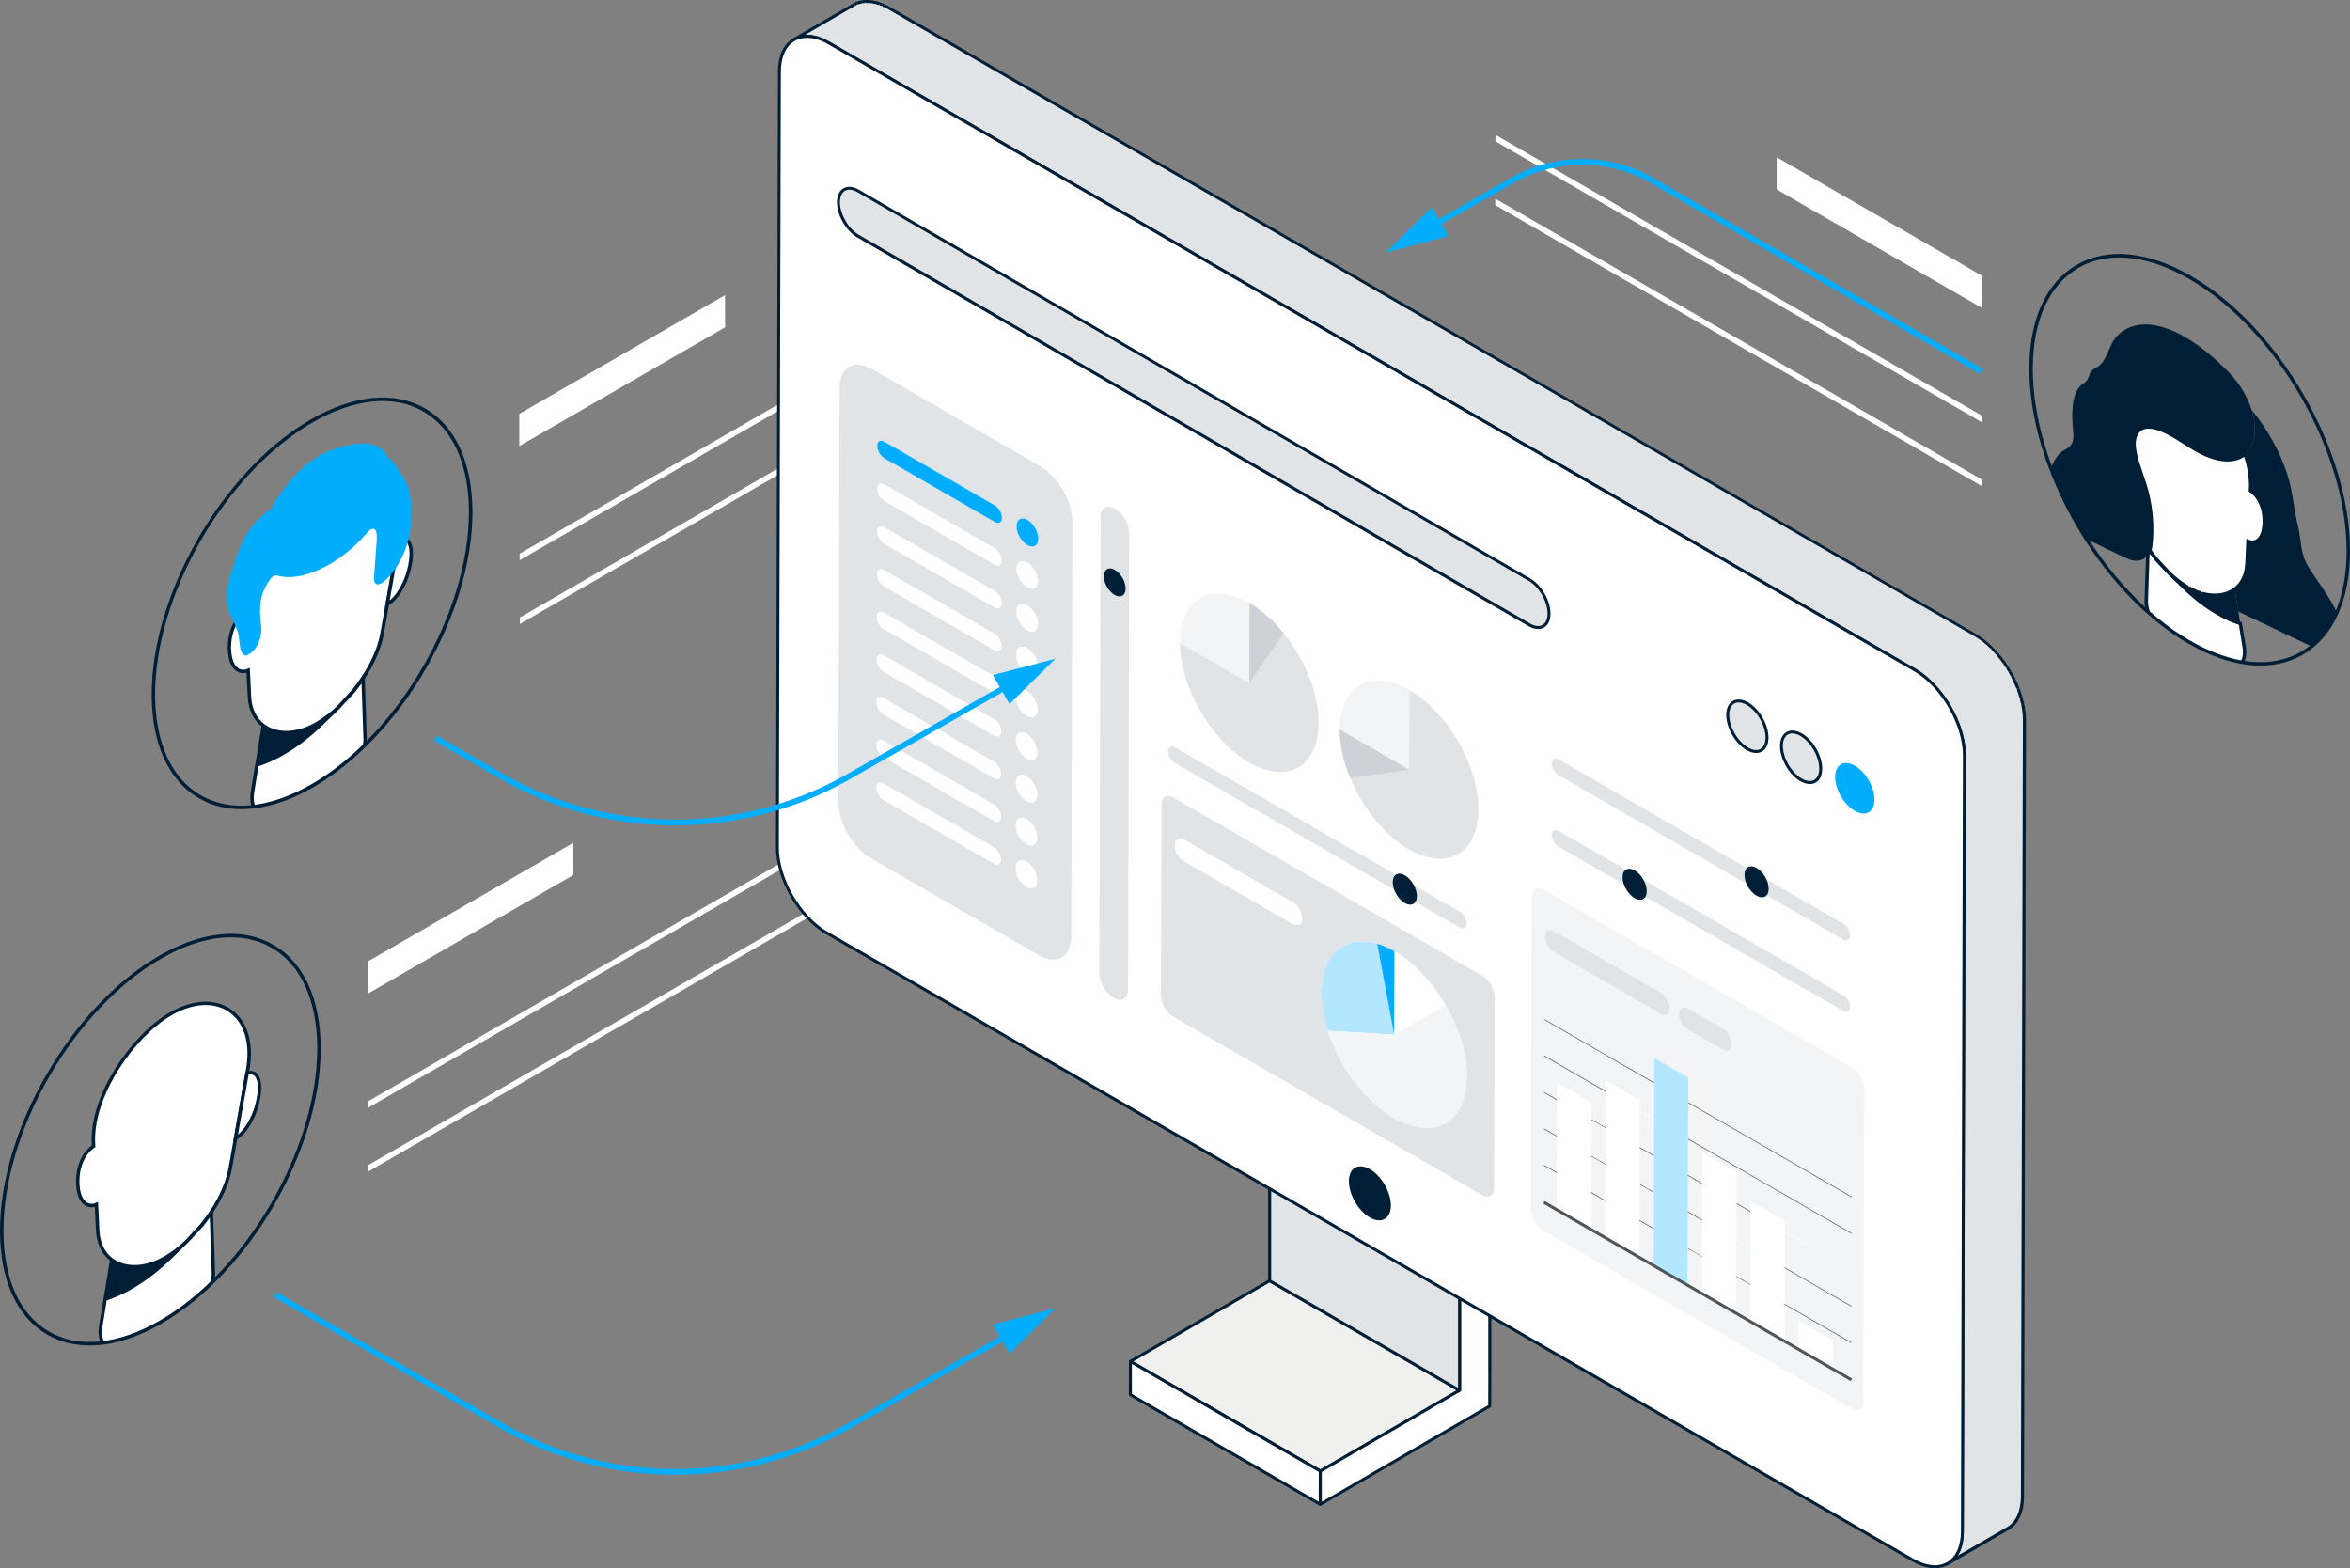 <svg xmlns="http://www.w3.org/2000/svg" xmlns:xlink="http://www.w3.org/1999/xlink" viewBox="0 0 408.57 272.64"><rect x="0" y="0" width="408.57" height="272.64" fill="#808080" stroke="none"/><clipPath id="a"><path d="m27.79 166.44c15.22-8.79 27.62-1.72 27.66 15.77.05 17.52-12.27 38.82-27.49 47.61s-27.62 1.75-27.67-15.77c-.05-17.49 12.27-38.82 27.49-47.61z"></path></clipPath><clipPath id="b"><path d="m54.16 73.2c15.22-8.79 27.62-1.72 27.66 15.77.05 17.52-12.27 38.82-27.49 47.61s-27.62 1.75-27.67-15.77c-.05-17.49 12.27-38.82 27.49-47.61z"></path></clipPath><clipPath id="c"><path d="m380.79 48.24c-15.22-8.79-27.62-1.72-27.66 15.77-.05 17.52 12.27 38.82 27.49 47.61s27.62 1.75 27.67-15.77c.05-17.49-12.27-38.82-27.49-47.61z"></path></clipPath><g clip-path="url(#a)"><path d="m19.42 219c2.02 1.51 5.05 1.63 8.06.3.05-.02.1-.04.14-.06.06-.03.11-.05.15-.07.2-.09.4-.2.6-.3.1-.05.2-.11.3-.17.02-.01.04-.02.06-.03.23-.14.47-.28.71-.43.85-.55 1.71-1.22 2.55-1.97.13-.11.25-.23.38-.34.04-.04.08-.07.11-.11l-2.92 2.83c-2.17 2.11-4.44 3.84-6.71 5.16-1.53.88-3.06 1.57-4.57 2.05l1.13-6.85z" fill="#001e36"></path><path d="m29.71 176.25c.37-.21.75-.41 1.12-.59 7.45-3.55 13.88 1 12.24 10.32l-.1.58-2 11.33-.9 5.07c-.46 2.59-1.69 5.3-3.32 7.78-.52.78-1.07 1.54-1.66 2.27l-2.59 2.8s-.08.07-.11.11c-.13.12-.25.23-.38.34-.84.75-1.7 1.41-2.55 1.97-.24.15-.47.3-.71.43-.16.09-.26.15-.36.2-.2.11-.4.21-.6.3-.05.02-.09.04-.14.07-.06.03-.1.05-.14.07-3.02 1.34-6.05 1.21-8.07-.3-1.39-1.03-2.31-2.73-2.43-5.04l-.22-4.54c-1.46.63-2.78-.34-3.14-2.57-.42-2.62.29-5.7 2.37-7.35.09-.08.19-.14.28-.2l-.02-.53c-.39-7.92 6.4-18.43 13.46-22.51z" fill="#fff"></path><path d="m23.39 220.52c-1.57 0-3-.43-4.15-1.29-1.55-1.15-2.43-2.97-2.55-5.27l-.2-4.14c-.55.15-1.09.08-1.58-.18-.8-.44-1.37-1.42-1.58-2.76-.4-2.5.21-5.83 2.48-7.63.05-.04.1-.08.16-.12l-.02-.36c-.41-8.31 6.85-18.88 13.61-22.78.38-.22.76-.42 1.14-.6 3.66-1.74 7.2-1.65 9.72.27 2.67 2.03 3.75 5.81 2.94 10.37l-3 16.98c-.44 2.5-1.61 5.23-3.37 7.89-.52.79-1.08 1.56-1.68 2.29l-2.7 2.9c-.17.16-.29.27-.42.39-.86.77-1.73 1.44-2.59 1.99-.24.16-.48.3-.72.44-.17.09-.27.15-.37.21-.2.11-.41.21-.61.31l-.29.13c-1.44.64-2.88.96-4.22.96zm-6.34-11.55.24 4.97c.1 2.11.9 3.77 2.3 4.82 1.96 1.46 4.86 1.56 7.77.26l.26-.12c.22-.1.41-.2.61-.31.1-.05.2-.11.36-.2.23-.13.46-.27.69-.42.83-.54 1.68-1.19 2.52-1.94.12-.11.25-.23.37-.34l.11-.11 2.58-2.79c.57-.71 1.12-1.46 1.63-2.23 1.72-2.6 2.85-5.25 3.28-7.67l3-16.98c.77-4.33-.22-7.9-2.71-9.79-2.33-1.78-5.65-1.85-9.1-.21-.37.17-.73.37-1.1.58-6.61 3.82-13.71 14.14-13.31 22.24l.03.7-.14.09c-.09.06-.17.12-.26.18-2.09 1.65-2.64 4.74-2.26 7.07.19 1.15.64 1.97 1.28 2.33.43.24.93.24 1.45.02l.4-.17z" fill="#001e36"></path><path d="m36.74 210.73.36 10.76c-.16 4.66-5.23 9.7-9.28 12.04-.37.22-.74.41-1.09.58-4.16 1.98-9.81 2.02-9.26-3.25l1.95-11.86-1.13 6.85c1.51-.48 3.04-1.17 4.57-2.05 2.28-1.31 4.54-3.05 6.71-5.16l2.92-2.83 2.59-2.8c.59-.73 1.14-1.48 1.66-2.27z" fill="#fff"></path><path d="m21.72 235.64c-1.17 0-2.25-.25-3.08-.83-.8-.57-1.71-1.72-1.47-3.99l.75-4.54 1.21-7.33.59.1-1.04 6.36c1.33-.46 2.69-1.09 4.04-1.87 2.27-1.31 4.51-3.03 6.65-5.11l2.92-2.83 2.58-2.79c.57-.71 1.12-1.46 1.63-2.23l.52-.79.39 11.7c-.15 4.55-4.98 9.73-9.43 12.31-.38.22-.75.42-1.11.59-1.56.74-3.44 1.26-5.14 1.26zm-3.16-9.57-.79 4.83c-.16 1.57.25 2.73 1.22 3.42 1.83 1.29 5.23.66 7.62-.48.34-.16.7-.35 1.07-.56 4.32-2.49 8.99-7.47 9.13-11.79l-.33-9.82c-.37.52-.76 1.03-1.16 1.53l-2.61 2.81-2.93 2.84c-2.18 2.12-4.46 3.87-6.77 5.2-1.49.86-2.99 1.54-4.45 2.02z" fill="#001e36"></path><path d="m42.97 186.56c.09-.02.18-.04.26-.05 1.99-.29 2.3 2.31 1.47 5.52-.69 2.67-2.18 4.96-3.62 5.79-.04.02-.07.04-.11.06l2-11.33z" fill="#fff"></path><path d="m40.56 198.43 2.14-12.12.19-.05c.1-.02.19-.04.29-.06.64-.1 1.19.08 1.58.51.8.89.88 2.85.22 5.38-.69 2.68-2.21 5.08-3.76 5.98-.04.02-.08.05-.12.07l-.54.28zm2.67-11.62-1.85 10.44c1.25-1 2.45-3.07 3.03-5.3.59-2.27.55-4.12-.08-4.83-.25-.28-.59-.39-1.05-.32-.02 0-.03 0-.05 0z" fill="#001e36"></path></g><path d="m15.59 233.91c-2.68 0-5.16-.62-7.35-1.88-5.29-3.05-8.22-9.43-8.24-17.98-.05-17.57 12.35-39.04 27.64-47.87 7.48-4.32 14.54-5.01 19.87-1.94 5.29 3.05 8.22 9.43 8.25 17.97.05 17.57-12.35 39.04-27.64 47.87-4.41 2.55-8.68 3.83-12.52 3.83zm12.2-67.47.15.26c-15.13 8.73-27.39 29.97-27.34 47.35.02 8.32 2.84 14.52 7.94 17.46 5.13 2.95 11.98 2.26 19.28-1.95 15.12-8.73 27.38-29.97 27.34-47.35-.02-8.32-2.85-14.51-7.95-17.45-5.14-2.96-11.98-2.27-19.27 1.94z" fill="#001e36"></path><g clip-path="url(#b)"><path d="m45.8 126.14c2.02 1.51 5.05 1.63 8.06.3.05-.02.1-.04.14-.06.06-.03.11-.05.15-.07.2-.09.4-.2.6-.3.1-.05.2-.11.3-.17.02-.01.04-.02.06-.03.23-.14.47-.28.71-.43.85-.55 1.71-1.22 2.55-1.97.13-.11.25-.23.38-.34.04-.04.08-.07.11-.11l-2.92 2.83c-2.17 2.11-4.44 3.84-6.71 5.16-1.53.88-3.06 1.57-4.57 2.05l1.13-6.85z" fill="#001e36"></path><path d="m56.09 83.39c.37-.21.75-.41 1.12-.59 7.45-3.55 13.88 1 12.24 10.32l-.1.58-2 11.33-.9 5.07c-.46 2.59-1.69 5.3-3.32 7.78-.52.78-1.07 1.54-1.66 2.27l-2.59 2.8s-.08.07-.11.11c-.13.12-.25.23-.38.34-.84.75-1.7 1.41-2.55 1.97-.24.15-.47.3-.71.43-.16.09-.26.15-.36.2-.2.11-.4.21-.6.3-.05.02-.09.04-.14.07-.06.03-.1.05-.14.07-3.02 1.34-6.05 1.21-8.07-.3-1.39-1.03-2.31-2.73-2.43-5.04l-.22-4.54c-1.46.63-2.78-.34-3.14-2.57-.42-2.62.29-5.7 2.37-7.35.09-.08.19-.14.28-.2l-.02-.53c-.39-7.92 6.4-18.43 13.46-22.51z" fill="#fff"></path><path d="m49.77 127.66c-1.57 0-3-.43-4.15-1.29-1.55-1.15-2.43-2.97-2.55-5.27l-.2-4.14c-.56.14-1.09.08-1.58-.18-.81-.44-1.37-1.42-1.58-2.76-.4-2.5.21-5.83 2.48-7.63.05-.04.1-.08.16-.12l-.02-.36c-.41-8.31 6.85-18.88 13.61-22.78.38-.22.76-.42 1.14-.6 3.66-1.74 7.2-1.64 9.72.27 2.67 2.03 3.75 5.81 2.94 10.37l-3 16.98c-.44 2.5-1.61 5.23-3.37 7.9-.52.78-1.08 1.55-1.68 2.29l-2.74 2.94c-.12.12-.25.23-.38.35-.86.77-1.73 1.44-2.59 1.99-.24.16-.48.3-.72.44-.16.09-.27.15-.37.21-.2.11-.41.21-.61.31l-.29.14c-1.44.64-2.88.95-4.22.95zm-6.34-11.55.24 4.97c.1 2.11.9 3.77 2.3 4.82 1.95 1.46 4.86 1.56 7.77.26l.28-.13c.19-.09.39-.19.58-.3.1-.05.2-.11.35-.2.23-.13.46-.27.69-.42.83-.54 1.68-1.19 2.52-1.94.12-.11.25-.22.37-.34l.07-.06 2.62-2.83c.57-.71 1.12-1.46 1.63-2.23 1.72-2.6 2.85-5.25 3.28-7.67l3-16.97c.77-4.33-.22-7.9-2.71-9.79-2.33-1.78-5.65-1.85-9.1-.21-.37.17-.73.37-1.1.58-6.61 3.82-13.71 14.14-13.31 22.24l.03.7-.14.09c-.08.05-.17.11-.25.18-2.09 1.65-2.64 4.74-2.26 7.07.19 1.15.64 1.97 1.28 2.33.43.24.93.24 1.45.02l.4-.17z" fill="#001e36"></path><path d="m63.12 117.88.36 10.76c-.16 4.66-5.23 9.7-9.28 12.04-.37.22-.74.41-1.09.58-4.16 1.98-9.81 2.02-9.26-3.25l1.95-11.86-1.13 6.85c1.51-.48 3.04-1.17 4.57-2.05 2.28-1.31 4.54-3.05 6.71-5.16l2.92-2.83 2.59-2.8c.59-.73 1.14-1.48 1.66-2.27z" fill="#fff"></path><path d="m48.1 142.78c-1.17 0-2.25-.25-3.08-.83-.8-.57-1.71-1.72-1.47-3.99l1.95-11.87.59.1-1.04 6.36c1.33-.46 2.68-1.09 4.04-1.87 2.27-1.31 4.51-3.03 6.65-5.11l2.92-2.83 2.58-2.79c.57-.71 1.12-1.46 1.63-2.23l.52-.79.39 11.7c-.15 4.55-4.98 9.73-9.43 12.31-.38.22-.75.42-1.11.59-1.56.74-3.44 1.26-5.14 1.26zm-3.16-9.56-.79 4.83c-.16 1.57.25 2.73 1.22 3.42 1.83 1.29 5.23.66 7.62-.48.34-.16.7-.35 1.07-.56 4.32-2.49 8.99-7.47 9.13-11.79l-.33-9.82c-.37.52-.76 1.03-1.16 1.53l-2.61 2.81-2.93 2.84c-2.18 2.12-4.46 3.87-6.77 5.2-1.49.86-2.99 1.54-4.45 2.02z" fill="#001e36"></path><path d="m69.34 93.7c.09-.02.18-.04.26-.05 1.99-.29 2.3 2.31 1.47 5.52-.69 2.67-2.18 4.96-3.62 5.79-.04.02-.07.04-.11.06l2-11.33z" fill="#fff"></path><path d="m66.94 105.58 2.14-12.12.19-.05c.1-.02.19-.04.29-.06.65-.1 1.2.08 1.58.51.79.89.88 2.85.22 5.38-.69 2.68-2.21 5.08-3.76 5.98l-.66.35zm2.66-11.63-1.85 10.44c1.25-1 2.45-3.07 3.03-5.3.59-2.27.55-4.12-.08-4.83-.25-.28-.59-.39-1.05-.32-.02 0-.03 0-.05 0z" fill="#001e36"></path><path d="m56.52 78.7c.3-.14.6-.27.91-.38 5.98-2.18 8.9-1.22 10.03 1.25.68.49 1.24 1.11 1.66 1.88.58 1.07 1.51 2.07 1.85 3.35.56 2.11.7 4.81.33 7.48-.07.5-.17 1.01-.3 1.54-.07.26-.14.52-.22.78-.5 1.62-1.3 3.27-2.37 4.71-.2.27-.42.54-.64.79-.1.11-.2.22-.3.33-.4.43-.88.84-1.31 1.04-.46.21-.86.19-1.05-.3-.08-.2-.1-.45-.08-.72.14-2.06.29-4.12.44-6.17.06-.81.11-1.65-.22-2.16-.15-.22-.43-.24-.73-.1-.2.09-.4.25-.58.47-2.21 2.64-5.12 5-8.24 6.45-2.98 1.39-5.62 1.71-7.53 1.1-.15-.05-.33-.02-.52.07-.23.11-.47.31-.66.58-.8 1.13-1.41 2.35-1.59 3.51-.27 1.65-.2 3.07 0 4.46.21 1.4-.23 3.53-1.63 4.75-.19.17-.4.31-.61.41s-.4.14-.57.11c-.29-.08-.44-.28-.55-.5-.03-.06-.05-.11-.08-.17-.41-1.02-.28-2.51-.67-3.56-.21-.59-.43-1.09-.65-1.59-.06-.14-.13-.28-.19-.42-.14-.3-.29-.61-.45-.94-.61-1.26-.66-4.33-.08-6.27.57-1.93 1.72-5.59 2.87-7.47 1.3-2.11 2.78-3.42 4.38-4.6 2.13-3.97 5.61-7.97 9.37-9.72z" fill="#03adfe"></path></g><path d="m41.97 140.67c-2.68 0-5.16-.62-7.35-1.88-5.29-3.04-8.22-9.43-8.24-17.98-.05-17.57 12.35-39.04 27.64-47.87 7.48-4.32 14.54-5.01 19.87-1.94 5.29 3.05 8.22 9.43 8.25 17.97.05 17.57-12.35 39.04-27.64 47.87-4.41 2.55-8.68 3.83-12.52 3.83zm12.19-67.47.15.26c-15.12 8.73-27.39 29.97-27.34 47.35.02 8.33 2.84 14.52 7.94 17.46 5.14 2.95 11.98 2.26 19.28-1.95 15.12-8.73 27.38-29.97 27.34-47.35-.02-8.32-2.85-14.51-7.95-17.45-5.14-2.95-11.98-2.27-19.27 1.94z" fill="#001e36"></path><path d="m126.05 51.31.02 5.59-35.78 20.65-.01-5.59z" fill="#fff"></path><path d="m174.98 58.51v1.13l-84.6 48.84v-1.13z" fill="#fff"></path><path d="m174.95 47.42v1.13l-84.6 48.84-.01-1.13z" fill="#fff"></path><g clip-path="url(#c)"><path d="m388.53 102.44c-1.42 1.06-3.41 1.34-5.5.79-.04-.01-.08-.02-.12-.03-.05-.01-.08-.02-.12-.03-.06-.02-.09-.03-.12-.04-.11-.03-.18-.06-.26-.08-.01 0-.03 0-.04-.01-.03 0-.05-.02-.08-.03l-.05-.02s-.05-.02-.07-.03c-.01 0-.03-.01-.04-.02-.03-.01-.06-.02-.08-.03-.01 0-.02 0-.03-.01-.04-.01-.07-.03-.11-.04-.06-.02-.09-.04-.13-.05-.02 0-.03-.01-.05-.02s-.05-.02-.07-.03c-.02 0-.03-.01-.05-.02s-.05-.02-.07-.03c-.02 0-.03-.01-.05-.02-.03-.01-.05-.02-.08-.03-.01 0-.03-.01-.04-.02-.04-.02-.08-.04-.12-.05-.26-.12-.52-.26-.79-.41-.02 0-.04-.02-.05-.03-.03-.02-.07-.04-.1-.06-1.05-.62-2.13-1.45-3.16-2.41l2.54 2.46c1.89 1.83 3.86 3.34 5.84 4.48 1.33.77 2.66 1.37 3.97 1.79l-.34-2.07-.6-3.67-.04-.22z" fill="#001e36"></path><path d="m379.89 58.59c-4.79-2.76-9.03-2.99-11.81-.19-1.48 1.49-1.75 4.6-3.61 5.5-1.78.87-.7 1.76-2.35 2.85-1.79 1.19-2.01 4.41-1.74 7.58.08.88.18 1.8-.04 2.48-.28.87-1.03 1.19-1.68 1.59-1.43.9-2.41 3.26-2.93 6.12-.47 2.59 1.45 6.29 3.93 7.72.12.07.24.13.36.19l9.75 4.65c1.58.75 2.94.46 3.65-.67.13-.21.24-.46.33-.73.07-.22.12-.46.15-.72.42-3.33.1-7.23-1.01-10.72-1.04-3.28-2.78-7.03-1.32-9.09.54-.76 1.41-1.02 2.4-.91 1.25.14 2.52.73 3.8 1.47.65.38 1.31.79 1.96 1.21.66.42 1.31.84 1.97 1.22.21.12.42.24.63.35 3.01 1.6 6.08 2.06 7.98.43.38-.32.71-.73.98-1.22.2-.4.23-.45.25-.51.06-.13.07-.17.09-.21.47-1.34.52-2.9.13-4.63-.12-.49-.2-.78-.29-1.07-.77-2.49-2.2-4.73-3.97-6.55-2.59-2.66-5.17-4.72-7.61-6.13z" fill="#001e36"></path><path d="m373.42 96.41-.28 8.21c.14 4.05 4.56 8.44 8.08 10.47.32.19.64.35.94.5 3.62 1.73 8.54 1.76 8.06-2.83l-.72-4.35c-1.31-.42-2.64-1.02-3.97-1.79-1.98-1.14-3.95-2.65-5.84-4.48l-2.54-2.46-2.25-2.44c-.4-.5-.79-1.02-1.16-1.55-.08.27-.19.51-.33.73z" fill="#fff"></path><g fill="#001e36"><path d="m386.53 116.96c-1.49 0-3.13-.45-4.49-1.1-.31-.15-.63-.32-.97-.51-3.89-2.25-8.09-6.77-8.23-10.72l.28-8.31.04-.07c.12-.19.22-.41.29-.66l.18-.59.35.51c.36.52.74 1.04 1.14 1.53l2.24 2.42 2.53 2.45c1.86 1.81 3.81 3.3 5.78 4.44 1.31.76 2.63 1.35 3.91 1.76l.17.06.75 4.54c.21 2.01-.58 3.02-1.29 3.52-.73.52-1.68.73-2.7.73zm-12.81-20.46-.27 8.13c.13 3.72 4.18 8.04 7.93 10.2.32.18.63.35.92.49 2.53 1.2 5.24 1.38 6.59.42.83-.59 1.18-1.58 1.04-2.95l-.68-4.16c-1.27-.42-2.56-1.01-3.85-1.76-2.02-1.16-4-2.69-5.9-4.53l-2.54-2.46-2.27-2.45c-.3-.37-.59-.75-.86-1.13-.03.06-.07.13-.1.19z"></path><path d="m391.47 71.27c.09.29.17.59.24.88.17.72.28 1.4.31 2.11.04.97-.09 1.85-.36 2.6-.02.05-.03.08-.04.1-.02.04-.03.08-.05.12-.01.04-.03.06-.04.09-.02.06-.05.11-.07.16-.09.18-.1.2-.11.22-.02.03-.03.06-.05.09-.3.53-.63.94-1.01 1.26.7 2.04 1.07 4.06.97 5.92l-.02.46c.08.05.16.11.24.17 1.81 1.44 2.43 4.12 2.06 6.39-.31 1.95-1.46 2.79-2.73 2.24l-.19 3.95c-.1 2.02-.9 3.49-2.11 4.39l.04.22.6 3.67 14.07 6.71c2.65 1.26 4.46-.65 3.78-3.99-.22-1.06-.45-1.95-.71-2.53-1.26-2.84-3.32-5.28-4.95-7.96-1.5-2.46-1.16-4.45-1.81-7.04-.59-2.37-.77-4.64-1.31-7.01-1.06-4.6-3.6-9.41-6.77-13.23z"></path></g></g><path d="m392.98 115.71c-3.85 0-8.11-1.29-12.52-3.83-15.29-8.83-27.69-30.3-27.64-47.87.02-8.54 2.95-14.92 8.25-17.97 5.33-3.07 12.39-2.38 19.87 1.94 15.29 8.83 27.69 30.3 27.64 47.87-.02 8.55-2.95 14.93-8.24 17.98-2.19 1.26-4.67 1.88-7.35 1.88zm-24.55-70.95c-2.58 0-4.96.6-7.06 1.81-5.1 2.94-7.92 9.13-7.95 17.45-.05 17.38 12.21 38.62 27.34 47.35 7.3 4.21 14.14 4.91 19.28 1.95 5.1-2.93 7.92-9.13 7.94-17.46.05-17.38-12.21-38.62-27.34-47.35-4.31-2.49-8.47-3.75-12.21-3.75z" fill="#001e36"></path><path d="m390.31 78.92c-1.9 1.62-4.97 1.17-7.98-.43-.21-.11-.42-.23-.63-.35-.66-.38-1.31-.8-1.97-1.22s-1.31-.83-1.96-1.21c-1.28-.74-2.55-1.32-3.8-1.47-.99-.11-1.86.16-2.4.91-1.46 2.06.28 5.81 1.32 9.09 1.11 3.49 1.43 7.39 1.01 10.72-.03.26-.08.5-.15.72.37.53.75 1.05 1.16 1.55l2.25 2.44c1.03.97 2.1 1.79 3.16 2.41.03.02.07.04.1.06.32.18.58.32.84.44.04.02.08.04.12.05.06.03.09.04.12.05.32.14.36.15.39.17.06.02.09.04.13.05.06.02.09.03.12.04.07.02.09.03.12.04.07.03.1.03.12.04.12.04.2.07.27.09.06.02.09.03.12.04.06.02.09.03.13.04.06.02.09.03.13.04 2.09.54 4.08.27 5.5-.79 1.21-.9 2.01-2.37 2.11-4.39l.19-3.95c1.27.55 2.42-.29 2.73-2.24.37-2.27-.25-4.96-2.06-6.39-.09-.07-.16-.12-.24-.17l.02-.46c.09-1.86-.27-3.89-.97-5.92z" fill="#fff"></path><path d="m385.06 103.8c-.68 0-1.39-.09-2.11-.28l-1.18-.39s-.07-.03-.4-.17l-.24-.11c-.27-.13-.54-.27-.86-.45l-.11-.06c-1.07-.63-2.15-1.45-3.21-2.46l-2.27-2.45c-.42-.52-.82-1.05-1.19-1.58l-.08-.12.04-.14c.06-.21.11-.43.14-.66.42-3.39.06-7.26-1-10.6-.18-.55-.37-1.12-.57-1.69-.99-2.87-2.01-5.83-.71-7.67.56-.79 1.51-1.17 2.68-1.04 1.13.13 2.34.59 3.92 1.5.66.38 1.32.8 1.97 1.22.69.44 1.32.84 1.96 1.21.21.12.42.24.63.35 3.2 1.71 5.99 1.88 7.64.47l.33-.29.14.42c.75 2.17 1.08 4.2.99 6.03v.29s.06.06.11.09c1.99 1.58 2.53 4.5 2.17 6.68-.19 1.17-.68 2.04-1.39 2.43-.42.23-.88.29-1.36.17l-.17 3.55c-.1 2.01-.87 3.6-2.23 4.61-.99.74-2.26 1.12-3.65 1.12zm-2.21-.93.26.07c2 .52 3.91.25 5.25-.75 1.21-.9 1.9-2.34 1.99-4.16l.21-4.38.4.17c.44.19.87.19 1.23-.01.55-.3.93-1.01 1.09-2 .33-2.01-.15-4.68-1.95-6.11-.08-.06-.15-.11-.23-.16l-.14-.09.03-.63c.08-1.65-.2-3.47-.82-5.41-1.87 1.29-4.74 1.06-7.97-.66-.21-.12-.43-.23-.64-.36-.64-.37-1.29-.78-1.93-1.19-.7-.44-1.35-.86-2-1.23-1.51-.87-2.64-1.31-3.68-1.43-.66-.07-1.56 0-2.12.79-1.12 1.59-.15 4.4.79 7.13.2.57.39 1.14.57 1.7 1.09 3.42 1.46 7.38 1.02 10.85-.03.22-.07.43-.12.62.34.48.69.96 1.06 1.41l2.24 2.42c1.02.96 2.06 1.75 3.09 2.36l-.05.32.15-.26c.31.18.57.31.82.43l.23.11c.31.13.34.15.38.16l.74.26.03.32.08-.29z" fill="#001e36"></path><path d="m308.9 27.34-.02 5.59 35.78 20.65.01-5.59z" fill="#fff"></path><path d="m259.97 34.54v1.12l84.6 48.85v-1.13z" fill="#fff"></path><path d="m260.01 23.45-.01 1.12 84.6 48.85.01-1.13z" fill="#fff"></path><path d="m99.68 146.52.01 5.59-35.78 20.66-.01-5.59z" fill="#fff"></path><path d="m148.6 153.72v1.13l-84.6 48.84v-1.12z" fill="#fff"></path><path d="m148.57 142.63v1.13l-84.6 48.84v-1.12z" fill="#fff"></path><path d="m259.01 214.09-5.24 2.99-33.02-19.06 5.24-2.99z" fill="#fff"></path><path d="m253.77 217.34s-.09-.01-.13-.04l-33.02-19.06c-.08-.05-.13-.13-.13-.22s.05-.18.13-.22l5.25-2.99c.08-.04.18-.05.26 0l33.02 19.06c.08.05.13.13.13.22s-.05.18-.13.22l-5.25 2.99s-.08.03-.13.03zm-32.51-19.32 32.5 18.77 4.73-2.69-32.5-18.77z" fill="#001e36"></path><path d="m253.75 241.72-24.2 14.03-33.02-19.06 24.2-14.04z" fill="#f0f0ee"></path><path d="m229.55 256.01s-.09-.01-.13-.04l-33.02-19.06c-.08-.04-.13-.13-.13-.22s.05-.18.13-.22l24.2-14.03c.08-.05.18-.05.26 0l33.02 19.06c.08.04.13.13.13.22s-.05.18-.13.22l-24.2 14.03s-.08.04-.13.04zm-32.5-19.32 32.51 18.77 23.69-13.74-32.51-18.77z" fill="#001e36"></path><path d="m229.55 255.75-.01 5.78-33.02-19.06.01-5.78z" fill="#fff"></path><path d="m229.54 261.79s-.09-.01-.13-.04l-33.02-19.06c-.08-.05-.13-.13-.13-.22l.02-5.78c0-.09.05-.18.13-.22s.18-.05.26 0l33.02 19.06c.08.05.13.13.13.22l-.02 5.78c0 .09-.05.18-.13.22-.04.02-.08.03-.13.03zm-32.77-19.47 32.51 18.77v-5.19s-32.49-18.77-32.49-18.77v5.19z" fill="#001e36"></path><path d="m229.55 255.75 24.2-14.03.02-24.64 5.24-2.99-.01 24.58h.01l-.01 5.78-29.46 17.08z" fill="#fff"></path><path d="m229.54 261.79s-.09-.01-.13-.04c-.08-.05-.13-.13-.13-.22l.02-5.78c0-.09.05-.17.13-.22l24.07-13.96v-24.49c.01-.09.06-.18.14-.22l5.25-2.99c.08-.04.18-.05.26 0s.13.13.13.22v24.5s0 .05 0 .08l-.02 5.78c0 .09-.05.17-.13.22l-29.46 17.08s-.08.04-.13.04zm.27-5.89v5.19s28.93-16.79 28.93-16.79l.02-5.55s-.01-.05-.01-.08v-24.14s-4.72 2.7-4.72 2.7v24.49c-.01.09-.06.18-.14.22l-24.07 13.96z" fill="#001e36"></path><path d="m253.77 217.08-.02 24.64-33.02-19.07.02-24.63z" fill="#e0e4e7"></path><path d="m253.75 241.97s-.09-.01-.13-.04l-33.02-19.06c-.08-.05-.13-.13-.13-.22v-24.64c.01-.09.06-.18.14-.22.08-.05.18-.05.26 0l33.02 19.06c.08.05.13.13.13.22v24.64c-.01.09-.06.18-.14.22-.04.02-.08.04-.13.04zm-32.76-19.46 32.51 18.77v-24.05s-32.49-18.77-32.49-18.77v24.04z" fill="#001e36"></path><path d="m143.47 7.14c-.14-.07-.28-.13-.41-.19-.05-.02-.1-.04-.14-.06-.13-.05-.26-.1-.38-.15-.03-.01-.06-.02-.09-.03-.16-.05-.31-.1-.47-.14-.09-.02-.18-.05-.27-.07-.04 0-.08-.02-.13-.03-.13-.03-.26-.05-.39-.07-.2-.03-.39-.05-.58-.06-.04 0-.08 0-.11 0-.17 0-.34 0-.5 0-.03 0-.06 0-.09 0-.13 0-.26.03-.39.05-.04 0-.08.01-.12.02-.15.03-.29.06-.43.1 0 0-.01 0-.02 0-.13.04-.26.09-.39.14-.04.02-.07.03-.11.05-.11.05-.21.1-.32.16-.03.02-.07.03-.1.05l10.45-6.07s.03-.02.05-.03.04-.02.06-.03c.1-.06.21-.11.32-.16.02 0 .04-.02.06-.03.02 0 .03-.01.05-.02.13-.05.26-.1.39-.14h.02c.14-.04.28-.07.43-.1.02 0 .03 0 .05-.01h.07c.13-.02.26-.04.39-.05h.06.02c.16 0 .33-.01.5 0h.05.07c.19.01.38.03.58.06.13.02.26.04.39.07.04 0 .08.02.13.03.08.02.16.04.24.06h.02c.15.04.31.09.47.14.03.01.06.02.09.03.13.05.25.09.38.15.02 0 .03.01.05.02.03.01.06.03.09.04.14.06.27.12.41.19.05.03.1.05.16.08.18.09.36.19.55.29l188.76 108.98c.23.13.46.28.68.43.04.03.08.05.11.08.21.15.43.3.64.46.04.03.08.06.12.1.21.17.42.34.63.52.02.02.04.03.05.05.2.18.4.36.59.55.02.02.04.04.06.06.01.01.02.02.04.04.15.15.3.3.44.45 0 0 .02.02.03.03.14.15.27.29.4.44.01.01.03.03.04.04.02.02.03.04.05.06.22.25.43.51.63.77 0 0 .01.01.02.02.02.02.03.04.05.06.16.21.32.43.48.65.02.02.03.04.05.07 0 .01.01.02.02.03.15.21.29.43.44.65.01.02.03.04.04.06.02.03.04.06.06.1.11.18.23.36.33.55.02.03.04.06.05.09 0 .01.01.02.02.03.12.21.24.43.36.64 0 .02.02.03.03.05.02.04.04.07.05.11.09.17.18.34.26.52.02.04.04.07.05.11.01.02.02.04.03.07.11.22.21.44.3.66v.02c.01.02.02.05.03.07.09.2.17.4.25.6.01.03.03.07.04.1s.02.06.03.08c.09.24.18.48.26.72v.01c0 .01 0 .03.01.04.08.25.16.5.23.75 0 .03.02.06.03.09 0 .02 0 .03.01.05.08.29.15.58.21.86 0 .03.01.05.02.08 0 .04.01.08.02.11.02.11.04.22.06.34.01.08.03.16.04.24.02.12.04.23.05.35 0 .05.02.11.02.16v.04c.03.25.06.5.07.74v.16c.01.25.02.5.02.75l-.35 134.86c0 2.72-.97 4.64-2.52 5.54l-10.45 6.07c1.55-.9 2.51-2.82 2.52-5.54l.35-134.86c0-.25 0-.5-.02-.75 0-.05 0-.1 0-.16-.02-.25-.04-.49-.07-.74 0-.07-.02-.14-.03-.21-.02-.12-.03-.23-.05-.35-.01-.08-.03-.16-.04-.24-.02-.11-.04-.22-.06-.34-.01-.06-.03-.13-.04-.19-.06-.29-.13-.58-.21-.86-.01-.05-.03-.1-.04-.14-.07-.25-.15-.5-.23-.74 0-.02-.01-.04-.02-.06-.08-.24-.17-.48-.26-.72-.02-.06-.05-.12-.07-.18-.08-.2-.16-.4-.25-.6-.01-.03-.03-.06-.04-.09-.1-.22-.2-.44-.3-.66-.03-.06-.06-.12-.08-.17-.09-.17-.17-.35-.26-.52-.03-.05-.05-.11-.08-.16-.12-.22-.23-.43-.36-.64-.02-.04-.05-.08-.07-.12-.11-.18-.22-.37-.33-.55-.03-.05-.07-.11-.1-.16-.14-.22-.29-.44-.44-.65-.02-.03-.05-.06-.07-.1-.16-.22-.32-.44-.48-.65-.02-.03-.04-.06-.06-.09-.21-.26-.42-.52-.64-.77-.03-.03-.06-.07-.09-.1-.13-.15-.27-.3-.4-.44 0 0-.02-.02-.03-.03-.14-.15-.29-.3-.44-.45-.03-.03-.06-.06-.1-.09-.19-.19-.39-.37-.59-.55-.02-.02-.04-.03-.05-.05-.21-.18-.42-.35-.63-.52-.04-.03-.08-.06-.12-.1-.21-.16-.42-.32-.64-.46-.04-.03-.08-.05-.11-.08-.22-.15-.45-.29-.68-.43l-188.74-108.97c-.18-.11-.37-.2-.55-.29-.05-.03-.1-.05-.16-.08z" fill="#e0e4e7"></path><path d="m338.67 272.06c-.09 0-.17-.05-.22-.13-.07-.12-.03-.28.09-.35 1.54-.89 2.38-2.78 2.39-5.32l.35-134.86c0-.24 0-.49-.02-.73v-.15c-.03-.24-.05-.48-.08-.73l-.02-.16c-.02-.15-.04-.27-.06-.38l-.04-.23c-.02-.11-.04-.22-.06-.33l-.04-.19c-.06-.28-.13-.57-.21-.85l-.03-.1c-.08-.29-.16-.53-.24-.78-.1-.29-.18-.53-.27-.76l-.07-.18c-.08-.2-.16-.4-.24-.6 0 0-.02-.06-.03-.06-.11-.25-.21-.47-.31-.69l-.08-.17c-.08-.17-.17-.34-.26-.51l-.08-.16c-.11-.21-.23-.42-.35-.63l-.05-.08c-.13-.22-.24-.4-.35-.58l-.1-.16c-.14-.22-.28-.43-.43-.65l.14-.24-.21.15c-.15-.22-.31-.43-.47-.64l.14-.24-.2.16c-.2-.26-.41-.51-.63-.76l-.04-.05c-.17-.2-.3-.34-.44-.49-.17-.18-.31-.33-.46-.47l-.09-.09c-.19-.19-.38-.37-.58-.54l.12-.24-.17.19c-.2-.18-.41-.35-.62-.51l-.12-.09c-.21-.16-.41-.31-.62-.45l-.11-.08c-.22-.15-.44-.29-.67-.42l-188.78-109c-.18-.1-.36-.2-.53-.29l-.1-.05s-.06-.03-.06-.03c-.13-.07-.27-.13-.4-.18l-.14-.06c-.12-.05-.25-.1-.37-.14v-.28s-.09.24-.09.24c-.15-.05-.3-.1-.45-.14-.09-.02-.17-.04-.26-.06 0 0-.12-.03-.12-.03-.13-.03-.25-.05-.37-.07-.19-.03-.37-.04-.55-.06h-.11c-.16-.01-.32-.01-.48 0l-.1-.25.02.26c-.12 0-.25.02-.37.04l-.16-.23.05.25c-.14.03-.27.05-.41.09s-.26.09-.38.13l-.08.03c-.13.06-.23.1-.33.16-.01 0-.03.01-.04.02l-.06.03v-.02c-.12.01-.25-.02-.3-.11-.07-.12-.08-.25.04-.32l10.55-6.12c.12-.07.24-.12.35-.17 0 0 .06-.03.06-.03s.06-.02.07-.02c.12-.05.26-.1.4-.14h.02c.15-.04.3-.08.46-.11l.12-.02c.15-.02.28-.04.42-.05h.07c.19 0 .37-.01.54 0h.11c.21.02.41.04.61.07.13.02.27.04.41.07l.2.05c.06.01.12.03.18.04.18.05.34.1.51.16 0 0 .1.03.1.04.13.05.26.1.39.15l.12.05c.17.07.31.14.45.21l.16.08c.18.09.37.19.56.3l188.76 108.98c.23.14.47.28.69.44l.12.08c.22.15.43.3.65.47l.12.1c.22.17.43.34.64.53 0 0 .05.05.05.05.2.18.4.37.6.56 0 0 .06.06.06.06.18.18.33.33.48.49.16.18.3.33.43.48 0 0 .07.08.07.08.24.27.45.54.66.8 0 0 .04.05.04.06.19.25.35.46.51.69 0 0 .05.07.06.08.17.24.31.46.46.68 0 0 .04.06.04.07l-.16.23.22-.14c.12.18.23.37.34.55l-.17.22.22-.13c.14.25.26.47.38.68 0 0 .06.1.06.11.12.23.21.4.29.58l.06.11-.2.17.23-.11c.11.22.21.45.31.67 0 0 .02.06.03.06.1.24.18.44.26.65l-.2.19.24-.09s.03.08.03.09c.09.24.18.48.26.73.1.31.18.56.25.81 0 0 .03.1.03.1.09.34.16.63.23.92l-.23.13.25-.06s.01.07.01.07c.03.16.05.27.07.39l.04.24c.02.12.04.24.05.35l.03.17c.04.3.06.55.08.8v.16c.02.26.03.51.03.77l-.35 134.86c0 2.73-.95 4.77-2.65 5.76l-10.45 6.07s-.08.04-.13.04zm-195.03-265.12.1.05c.19.09.37.19.56.3l188.76 108.98c.23.13.46.28.69.43l.11.08c.22.15.44.31.65.47l.12.1c.22.17.43.34.64.53 0 0 .05.05.05.05.2.18.4.37.6.56l.06.06c.18.18.33.33.48.49.16.18.3.33.43.48l.05.05s.04.05.04.05c.22.25.43.51.64.78 0 0 .06.09.07.09.17.22.33.43.49.66 0 0 .07.1.07.1.15.22.3.44.44.66l.1.16c.12.18.23.37.34.55l.07.12c.12.21.24.43.36.65l.08.16c.09.17.18.35.27.53l.09.17c.11.22.21.45.31.67 0 0 .04.09.04.09.09.2.17.41.25.61l.07.18c.09.24.18.48.26.73.1.31.18.56.25.81l.04.15c.08.29.15.58.21.87l.04.19c.02.12.05.23.07.34l.04.24c.02.12.04.23.05.35l.03.21c.03.25.06.5.07.75v.16c.02.26.03.51.03.77l-.35 134.86c0 1.73-.38 3.18-1.09 4.26l8.64-5.02c1.54-.89 2.38-2.78 2.39-5.32l.35-134.86c0-.24 0-.49-.02-.73v-.15c-.03-.24-.05-.48-.08-.73l-.03-.2c-.02-.11-.03-.23-.05-.34l-.04-.23c-.02-.11-.04-.22-.06-.33 0 0-.02-.11-.02-.11l.23-.13-.25.05c-.06-.28-.13-.57-.21-.85l.22-.16-.24.08c-.09-.3-.16-.55-.24-.79 0 0-.02-.06-.02-.06-.08-.23-.16-.46-.25-.7l.21-.17-.24.09.2-.19-.24.09c-.08-.2-.16-.4-.24-.6 0 0-.04-.09-.04-.09-.09-.22-.2-.44-.3-.65 0 0-.03-.07-.03-.07s-.05-.1-.05-.11c-.08-.17-.17-.34-.26-.51l-.03-.07.19-.18-.24.09c-.11-.21-.23-.42-.35-.63l.18-.21-.22.14c-.14-.23-.25-.41-.36-.59l.16-.23-.21.14s-.04-.07-.04-.07c-.14-.22-.28-.43-.43-.64l.17-.21-.2.16c-.18-.26-.34-.47-.5-.68 0 0-.05-.06-.05-.06-.22-.28-.43-.54-.64-.78l.15-.23-.19.17s-.04-.05-.04-.05c-.13-.15-.26-.29-.39-.44-.17-.18-.31-.33-.46-.48l.12-.25-.17.19c-.23-.22-.42-.4-.62-.58l.12-.24-.17.19c-.2-.18-.41-.35-.62-.51l-.12-.1c-.2-.16-.41-.31-.62-.45l-.07-.05c-.26-.17-.48-.31-.71-.44l-188.79-108.95c-.18-.1-.36-.2-.53-.29l-.15-.07c-.14-.07-.27-.13-.4-.18v-.28s-.09.24-.09.24c-.18-.07-.3-.12-.42-.16v-.28s-.09.24-.09.24c-.15-.05-.3-.1-.45-.14l-.38-.09c-.13-.03-.25-.05-.37-.07-.19-.03-.37-.05-.55-.06h-.06c-.21 0-.37 0-.52 0l-.1-.25.02.26c-.12 0-.25.02-.37.04l-.11-.25.04.25c-.18.04-.32.07-.45.1 0 0-.01 0-.02 0-.14.04-.25.08-.36.13l-.18-.21.07.25c-.1.04-.2.09-.3.14l-.19-.19.12.22-8.68 5.04h.02c.17-.01.34-.01.52 0h.08c.23.02.43.03.64.07.13.02.27.04.41.07l.08.02c.14.03.23.06.33.08.16.04.32.09.48.15l.08.03c.15.05.28.1.41.16l.1.04c.19.08.33.15.47.22l-.11.23.17-.2z" fill="#001e36"></path><path d="m332.93 116.49c4.77 2.75 8.62 9.43 8.61 14.9l-.35 134.86c-.02 5.48-3.89 7.69-8.66 4.94l-188.76-108.98c-4.77-2.75-8.62-9.43-8.6-14.91l.35-134.86c.02-5.48 3.89-7.69 8.66-4.94l188.76 108.98z" fill="#fff"></path><path d="m336.4 272.64c-1.23 0-2.59-.41-4-1.22l-188.76-108.98c-4.83-2.79-8.75-9.58-8.73-15.13l.35-134.86c0-2.74.95-4.79 2.66-5.77 1.72-.99 3.99-.77 6.38.61l188.76 108.98c4.83 2.79 8.75 9.57 8.73 15.13l-.35 134.86c0 2.74-.95 4.79-2.66 5.77-.71.41-1.51.61-2.38.61zm-196.1-266.06c-.78 0-1.5.18-2.13.54-1.54.89-2.4 2.78-2.41 5.33l-.35 134.86c-.02 5.39 3.79 11.98 8.48 14.68l188.76 108.98c2.23 1.29 4.32 1.5 5.87.61 1.54-.89 2.4-2.78 2.41-5.33l.35-134.86c.01-5.39-3.79-11.97-8.48-14.68l-188.75-108.98c-1.33-.77-2.6-1.15-3.74-1.15z" fill="#001e36"></path><path d="m238.16 211.66c-2.02-1.16-3.64-3.98-3.64-6.3s1.64-3.25 3.66-2.09 3.64 3.99 3.64 6.3c0 2.32-1.65 3.25-3.66 2.09" fill="#001e36"></path><path d="m149.2 33.2c-1.89-1.09-3.42-.21-3.43 1.95s1.52 4.81 3.41 5.9l116.71 67.58c1.89 1.09 3.42.21 3.43-1.95 0-2.17-1.52-4.81-3.41-5.9z" fill="#e0e4e7"></path><path d="m267.42 109.36c-.52 0-1.08-.17-1.66-.5l-116.71-67.58c-1.96-1.13-3.54-3.88-3.53-6.12 0-1.14.41-2 1.13-2.42.73-.42 1.68-.33 2.68.24l116.71 67.58c1.95 1.13 3.54 3.88 3.53 6.12 0 1.14-.4 2-1.13 2.42-.31.18-.65.26-1.02.26zm-119.75-76.38c-.28 0-.54.06-.76.19-.56.32-.87 1.02-.88 1.97 0 2.08 1.46 4.63 3.28 5.68l116.71 67.58c.83.48 1.6.57 2.17.24.56-.32.87-1.02.87-1.97 0-2.08-1.46-4.63-3.28-5.68l-116.71-67.58c-.5-.29-.98-.44-1.4-.44z" fill="#001e36"></path><path d="m322.49 133.12c-1.89-1.09-3.42-.21-3.43 1.95s1.52 4.81 3.41 5.9 3.42.21 3.43-1.95-1.52-4.81-3.41-5.9z" fill="#03adfe"></path><path d="m313.15 127.73c-1.89-1.09-3.42-.21-3.43 1.95 0 2.17 1.52 4.81 3.41 5.9s3.42.21 3.43-1.95-1.52-4.81-3.41-5.9z" fill="#e0e4e7"></path><path d="m314.66 136.31c-.52 0-1.08-.17-1.66-.5-1.95-1.13-3.54-3.88-3.53-6.12 0-1.14.41-2 1.13-2.42.73-.42 1.68-.34 2.68.24 1.96 1.13 3.54 3.88 3.53 6.12 0 1.14-.4 2-1.13 2.42-.31.18-.65.26-1.02.26zm-3.05-8.8c-.28 0-.54.06-.77.19-.56.32-.87 1.02-.87 1.97 0 2.08 1.46 4.63 3.28 5.68.83.48 1.6.57 2.17.24.56-.32.87-1.02.87-1.97 0-2.08-1.46-4.63-3.28-5.68-.5-.29-.98-.43-1.4-.43z" fill="#001e36"></path><path d="m303.81 122.33c-1.89-1.09-3.42-.21-3.43 1.95s1.52 4.81 3.41 5.9 3.42.21 3.43-1.95c0-2.17-1.52-4.81-3.41-5.9z" fill="#e0e4e7"></path><path d="m305.32 130.91c-.52 0-1.08-.17-1.66-.5-1.95-1.13-3.54-3.87-3.53-6.12 0-1.14.41-2 1.13-2.42.73-.42 1.68-.33 2.68.24 1.96 1.13 3.54 3.88 3.53 6.12 0 1.14-.41 2-1.13 2.42-.31.18-.65.26-1.02.26zm-3.04-8.79c-.28 0-.54.06-.77.19-.56.32-.87 1.02-.87 1.97 0 2.08 1.46 4.63 3.28 5.68.83.48 1.6.57 2.17.24.56-.32.87-1.02.87-1.97 0-2.08-1.46-4.63-3.28-5.68-.5-.29-.98-.43-1.4-.43z" fill="#001e36"></path><path d="m196.34 92.75-.22 79.3c0 1.58-1.12 2.22-2.5 1.42s-2.49-2.72-2.48-4.3l.22-79.3c0-1.58 1.12-2.22 2.5-1.42 1.38.79 2.49 2.72 2.48 4.3z" fill="#e0e4e7"></path><path d="m191.94 100.38c0-.07 0-.15 0-.22s0-.14 0-.21.02-.13.03-.19.03-.12.05-.18.04-.11.06-.16.05-.1.08-.15.06-.09.09-.13.07-.07.11-.11c.04-.03.08-.06.13-.09.04-.02.09-.05.14-.06.05-.02.1-.03.15-.04.05 0 .1-.02.16-.02h.17c.06 0 .12.01.17.03.06.01.12.03.18.05s.12.05.18.07c.06.03.12.06.18.1.5.29.99.8 1.34 1.41.04.08.08.15.12.23s.07.15.11.23c.03.08.07.16.09.24.03.08.05.16.08.24.02.08.04.16.06.24s.03.16.04.23c.01.08.02.15.03.23v.22s0 .14 0 .21-.02.13-.03.19-.03.12-.05.18-.04.11-.06.16c-.03.05-.05.1-.08.15-.03.04-.06.09-.1.13-.03.04-.07.08-.11.11s-.08.06-.13.09c-.04.03-.09.05-.14.06-.05.02-.1.03-.15.04-.05 0-.1.02-.16.02-.05 0-.11 0-.17 0s-.12-.02-.17-.03c-.06-.01-.12-.03-.18-.05s-.12-.05-.18-.07c-.06-.03-.12-.06-.18-.09s-.12-.08-.19-.12c-.06-.04-.12-.09-.18-.14s-.12-.1-.18-.16c-.06-.05-.12-.11-.17-.17-.06-.06-.11-.12-.17-.19-.05-.06-.11-.13-.16-.2s-.1-.14-.15-.21-.09-.15-.14-.22c-.04-.08-.09-.15-.13-.23s-.08-.16-.11-.24-.07-.16-.09-.24c-.03-.08-.06-.16-.08-.24s-.04-.16-.06-.24-.03-.16-.05-.23c-.01-.08-.02-.15-.03-.23" fill="#001e36"></path><path d="m180.82 81.02c3.12 1.8 5.64 6.17 5.63 9.75l-.2 72.05c-.01 3.58-2.55 5.03-5.67 3.23l-29.18-16.85c-3.12-1.8-5.64-6.17-5.63-9.75l.2-72.05c.01-3.58 2.55-5.03 5.67-3.23zm-27.21 58.08 19.16 11.06c.7.4 1.26.08 1.26-.72s-.56-1.77-1.26-2.18l-19.16-11.06c-.7-.4-1.26-.08-1.26.72s.56 1.77 1.26 2.18m.17-59.42 19.16 11.06c.7.4 1.26.08 1.26-.72s-.56-1.77-1.26-2.17l-19.16-11.06c-.7-.4-1.26-.08-1.26.72s.56 1.77 1.26 2.17m-.13 44.57 19.16 11.06c.7.4 1.26.08 1.26-.72s-.56-1.77-1.26-2.17l-19.16-11.06c-.7-.4-1.26-.08-1.26.72s.56 1.77 1.26 2.17m.02-7.43 19.16 11.06c.7.4 1.26.08 1.26-.72s-.56-1.77-1.26-2.17l-19.16-11.06c-.7-.4-1.26-.08-1.26.72s.56 1.77 1.26 2.17m.09-29.71 19.16 11.06c.7.4 1.26.08 1.26-.72s-.56-1.77-1.26-2.17l-19.16-11.06c-.7-.4-1.26-.08-1.26.72s.56 1.77 1.26 2.17m-.05 14.86 19.16 11.06c.7.4 1.26.08 1.26-.72s-.56-1.77-1.26-2.17l-19.16-11.06c-.7-.4-1.26-.08-1.26.72s.56 1.77 1.26 2.17m.03-7.43 19.16 11.06c.7.4 1.26.08 1.26-.72s-.56-1.77-1.26-2.17l-19.16-11.06c-.7-.4-1.26-.08-1.26.72s.56 1.77 1.26 2.17m-.05 14.85 19.16 11.06c.7.4 1.26.08 1.26-.72s-.56-1.77-1.26-2.17l-19.16-11.06c-.7-.4-1.26-.08-1.26.72s.56 1.77 1.26 2.17m22.95 12.02c0 .08.02.15.03.23s.03.15.04.23c.02.08.04.16.06.24s.05.16.08.24.06.16.09.24.07.16.11.24.08.16.12.23.09.15.14.22.1.15.15.21c.05.07.11.14.16.2s.11.13.17.19.12.12.18.17c.06.06.12.11.18.16s.12.1.18.14l.18.12s.12.07.19.1.12.05.18.07.12.04.18.05.12.03.17.03h.17c.06 0 .11 0 .16-.02.05-.01.1-.03.15-.04.05-.02.09-.04.14-.06.35-.2.56-.64.56-1.22 0-.07 0-.15 0-.22s-.02-.15-.03-.23-.03-.15-.04-.23c-.02-.08-.04-.16-.06-.24s-.05-.16-.08-.24-.06-.16-.09-.24-.07-.16-.11-.23c-.04-.08-.08-.16-.12-.23-.35-.61-.84-1.12-1.33-1.41-.06-.04-.12-.07-.18-.1s-.12-.05-.18-.07-.12-.04-.18-.05c-.06-.02-.12-.02-.18-.03-.06 0-.11 0-.17 0-.05 0-.11 0-.16.02-.05.01-.1.02-.15.04s-.09.04-.14.06c-.04.03-.09.05-.13.09-.04.03-.08.07-.11.11s-.06.08-.09.13-.06.1-.08.15-.04.11-.06.17-.03.12-.05.18c-.01.06-.02.13-.03.19 0 .07-.01.14-.01.21s0 .15 0 .22m.08-29.73c0 .07.02.15.03.23s.03.15.05.23.04.16.06.24.05.16.08.24.06.16.09.24.07.16.11.24.08.16.13.23c.04.08.09.15.14.22s.1.15.15.21c.05.07.1.14.16.2.05.06.11.13.17.19s.12.12.18.17.12.11.18.15c.06.05.12.09.18.14.06.04.12.08.18.12s.12.07.18.09c.06.03.12.05.18.08.06.02.12.04.18.05s.12.02.18.03h.17c.06 0 .11 0 .16-.02.05 0 .1-.03.15-.04.05-.02.09-.04.14-.06s.09-.05.13-.09.08-.07.11-.11.06-.08.09-.13.06-.09.08-.15.04-.11.06-.16c.02-.06.03-.12.05-.18.01-.06.02-.13.03-.19 0-.07 0-.14 0-.21s0-.15 0-.22-.02-.15-.03-.23-.03-.16-.04-.23c-.02-.08-.04-.16-.06-.24s-.05-.16-.08-.24-.06-.16-.09-.24-.07-.16-.11-.23c-.04-.08-.08-.16-.12-.23-.35-.61-.84-1.12-1.34-1.41-.06-.04-.12-.07-.18-.1s-.12-.05-.18-.07-.12-.04-.18-.05c-.06-.02-.12-.02-.18-.03-.06 0-.11 0-.17 0s-.11 0-.16.02c-.05.01-.1.02-.15.04s-.09.04-.14.06c-.04.03-.09.06-.13.09s-.08.07-.11.11-.06.08-.09.13c-.03.04-.06.09-.08.15s-.04.11-.06.17-.03.12-.05.18c-.01.06-.02.13-.03.19v.21s0 .15 0 .22m-.19 59.41c0 .07.02.15.03.23s.03.16.04.23c.02.08.04.16.06.24s.05.16.08.24.06.16.09.24.07.16.11.24.08.16.13.23c.04.07.09.15.14.22s.1.14.15.21.11.14.16.2.11.13.17.19.12.12.18.17c.06.06.12.11.18.15.06.05.12.1.18.14l.18.12s.12.07.19.1c.06.03.12.05.18.07s.12.04.18.05.12.02.17.03h.17c.05 0 .11 0 .16-.02.05 0 .1-.02.15-.04s.09-.04.14-.06c.04-.02.09-.05.13-.09.04-.03.08-.07.11-.11s.06-.08.09-.13.06-.09.08-.15c.02-.05.04-.11.06-.16.02-.06.03-.12.05-.18.01-.06.02-.13.03-.2s.01-.14.01-.21 0-.15 0-.22-.02-.15-.03-.23-.03-.15-.04-.23c-.02-.08-.04-.16-.06-.24s-.05-.16-.08-.24-.06-.16-.09-.24-.07-.16-.11-.23c-.04-.08-.08-.16-.12-.23-.35-.61-.84-1.12-1.34-1.41-.06-.04-.12-.07-.18-.1s-.12-.05-.18-.08c-.06-.02-.12-.04-.18-.05s-.12-.02-.18-.03c-.06 0-.11 0-.17 0s-.11 0-.16.02c-.05.01-.1.02-.15.04s-.09.04-.14.06c-.04.03-.09.05-.13.09-.04.03-.08.07-.11.11s-.06.08-.09.13-.06.1-.08.15-.04.11-.06.16c-.02.06-.03.12-.05.18-.01.06-.02.13-.03.19v.21s0 .14 0 .22m.02-14.84c0 .07.02.15.03.23s.03.16.04.23c.02.08.04.16.06.24s.05.16.08.24.06.16.09.24.07.16.11.23c.04.08.08.16.13.23s.09.15.14.22.1.14.15.21.1.14.16.2c.05.06.11.13.17.19s.12.12.18.17.12.11.18.15c.06.05.12.1.18.14s.12.08.18.12.12.07.19.1c.06.03.12.05.18.07s.12.04.18.05.12.02.17.03h.17c.05 0 .11 0 .16-.02.05 0 .1-.02.15-.04s.09-.04.14-.06c.04-.03.09-.05.13-.09s.08-.07.11-.11.06-.08.09-.13.06-.1.08-.15.04-.11.06-.16c.02-.06.03-.12.05-.18.01-.06.02-.13.03-.19 0-.07 0-.14 0-.21s0-.14 0-.22c0-.07-.02-.15-.03-.23s-.03-.16-.04-.23c-.02-.08-.04-.16-.06-.24s-.05-.16-.08-.24-.06-.16-.09-.24-.07-.16-.11-.24-.08-.16-.12-.23c-.04-.08-.09-.15-.14-.22s-.1-.14-.15-.21-.11-.14-.16-.2-.11-.13-.17-.19-.12-.12-.17-.17c-.06-.06-.12-.11-.18-.16s-.12-.1-.18-.14-.12-.08-.19-.12-.12-.07-.19-.1c-.06-.03-.12-.05-.18-.07s-.12-.04-.18-.05-.12-.02-.17-.03c-.06 0-.11 0-.17 0s-.11 0-.16.02c-.05.01-.1.02-.15.04s-.09.04-.14.06c-.04.02-.09.05-.13.08s-.08.07-.11.11-.06.08-.09.13-.06.1-.08.15-.04.11-.06.16c-.02.06-.03.12-.05.18-.01.06-.02.13-.03.19v.21s0 .15 0 .22m.64-35.47c.04.08.09.15.14.22s.1.14.15.21.11.14.16.2.11.13.17.19.12.12.18.17.12.11.18.15c.06.05.12.1.18.14s.12.08.18.12.12.07.19.1c.06.03.12.05.18.07s.12.04.18.05.12.02.17.03h.17c.05 0 .11 0 .16-.02.05-.01.1-.02.15-.04s.09-.04.14-.06.09-.05.13-.09c.04-.03.08-.07.11-.11s.07-.08.1-.13.05-.09.08-.15c.02-.05.04-.11.06-.16.02-.06.03-.12.05-.18.01-.06.02-.13.03-.19 0-.07 0-.14 0-.21s0-.15 0-.22-.02-.15-.03-.23c-.01-.07-.03-.15-.04-.23-.02-.08-.04-.16-.06-.24s-.05-.16-.08-.24-.06-.16-.09-.24-.07-.16-.11-.23c-.04-.08-.08-.16-.12-.23-.04-.08-.09-.15-.14-.22s-.1-.14-.15-.21-.11-.14-.16-.2c-.06-.06-.11-.13-.17-.19s-.12-.12-.17-.17c-.06-.05-.12-.11-.18-.16s-.12-.1-.18-.14-.12-.08-.19-.12-.12-.07-.19-.1c-.06-.03-.12-.05-.18-.08-.06-.02-.12-.04-.18-.05s-.12-.02-.18-.03c-.06 0-.11 0-.17 0s-.11 0-.16.02c-.05.01-.1.02-.15.04s-.09.04-.14.06c-.35.2-.56.65-.56 1.22s.2 1.25.55 1.85m-.64 28.1c0 .07.02.15.03.23s.03.15.04.23c.02.08.04.16.06.24s.05.16.08.24.06.16.09.24.07.16.11.23c.04.08.08.16.12.23.35.61.84 1.12 1.33 1.41.06.04.12.07.19.1.06.03.12.05.18.07s.12.04.18.05.12.02.17.03h.17c.05 0 .11 0 .16-.02.05-.01.1-.03.15-.04.05-.02.09-.04.14-.06.04-.03.09-.05.13-.09.04-.03.08-.07.11-.11s.06-.08.09-.13.06-.1.08-.15.04-.11.06-.16c.02-.06.03-.12.05-.18.01-.06.02-.13.03-.19 0-.07 0-.14 0-.21 0-.57-.2-1.25-.55-1.86-.04-.08-.09-.15-.14-.22s-.1-.14-.15-.21-.11-.14-.16-.2-.11-.13-.17-.19-.12-.12-.17-.17c-.06-.05-.12-.11-.18-.16s-.12-.1-.18-.14-.12-.08-.18-.12c-.5-.29-.99-.34-1.34-.14s-.56.64-.56 1.22v.22m.07-14.84c0 .07.02.15.03.23s.03.16.05.23c.02.08.04.16.06.24s.05.16.08.24.06.16.09.24.07.16.11.23c.04.08.08.16.12.23s.09.15.14.22.1.14.15.21.11.14.16.2.11.13.17.19.12.12.18.17.12.11.18.15c.06.05.12.1.18.14s.12.08.18.12.12.07.19.1c.06.03.12.05.18.07s.12.04.18.05.12.02.17.03h.17c.05 0 .11 0 .16-.02.05 0 .1-.02.15-.04s.09-.04.14-.06c.35-.2.56-.64.56-1.22 0-.07 0-.14 0-.22 0-.07-.01-.15-.03-.23-.01-.08-.03-.15-.04-.23-.02-.08-.04-.16-.06-.24s-.05-.16-.08-.24-.06-.16-.09-.24-.07-.16-.11-.24-.08-.16-.12-.23c-.04-.08-.09-.15-.14-.22s-.1-.14-.15-.21-.11-.14-.16-.2c-.05-.07-.11-.13-.17-.19s-.12-.12-.17-.17c-.06-.05-.12-.11-.18-.16s-.12-.1-.18-.14-.12-.08-.18-.12-.12-.07-.19-.1c-.06-.03-.12-.05-.18-.08-.06-.02-.12-.04-.18-.05s-.12-.02-.18-.03c-.06 0-.11 0-.17 0-.05 0-.11 0-.16.02-.05.01-.1.03-.15.04-.05.02-.09.04-.14.06-.04.03-.09.06-.13.09s-.08.07-.11.11-.06.08-.09.13-.06.09-.08.15-.04.11-.06.16c-.02.06-.03.12-.05.18-.01.06-.02.13-.03.19v.21s0 .15 0 .22m.55-5.76c.04.08.09.15.14.22s.1.14.15.21.11.14.16.2.11.13.17.18c.06.06.12.12.18.17s.12.11.18.15c.06.05.12.1.18.14s.12.08.18.12.12.07.19.1c.06.03.12.05.18.07s.12.04.18.05.12.02.17.03h.17c.05 0 .11 0 .16-.02.05-.01.1-.02.15-.04s.09-.04.14-.06c.35-.2.56-.64.56-1.21 0-.07 0-.14 0-.22 0-.07-.02-.15-.03-.23s-.03-.15-.04-.23c-.02-.08-.04-.16-.06-.24s-.05-.16-.08-.24-.06-.16-.09-.24-.07-.16-.11-.24-.08-.16-.12-.23c-.04-.08-.09-.15-.14-.22s-.1-.14-.15-.21-.11-.14-.16-.2c-.05-.07-.11-.13-.17-.19s-.12-.12-.17-.17c-.06-.05-.12-.11-.18-.16s-.12-.1-.18-.14-.12-.08-.19-.12-.12-.07-.19-.1c-.06-.03-.12-.05-.18-.08-.06-.02-.12-.04-.18-.05s-.12-.02-.18-.03c-.06 0-.11 0-.17 0-.05 0-.11 0-.16.02-.05.01-.1.02-.15.04s-.09.04-.14.06c-.04.02-.09.05-.13.09-.04.03-.08.07-.11.11s-.06.08-.09.13-.06.1-.08.15-.04.11-.06.16c-.02.06-.03.12-.05.18-.01.06-.02.13-.03.19v.21c0 .57.2 1.25.55 1.85" fill="#e0e4e7"></path><path d="m153.78 79.68 19.16 11.06c.7.4 1.26.08 1.26-.72s-.56-1.77-1.26-2.17l-19.16-11.06c-.7-.4-1.26-.08-1.26.72s.56 1.77 1.26 2.17" fill="#03adfe"></path><path d="m176.73 91.7c0 .07.02.15.03.23s.03.15.05.23.04.16.06.24.05.16.08.24.06.16.09.24.07.16.11.24.08.16.13.23c.04.08.09.15.14.22s.1.15.15.21c.05.07.1.14.16.2.05.06.11.13.17.19s.12.12.18.17.12.11.18.15c.06.05.12.09.18.14.06.04.12.08.18.12s.12.07.18.09c.06.03.12.05.18.08.06.02.12.04.18.05s.12.02.18.03h.17c.06 0 .11 0 .16-.02.05 0 .1-.03.15-.04.05-.02.09-.04.14-.06s.09-.05.13-.09.08-.07.11-.11.06-.08.09-.13.06-.09.08-.15.04-.11.06-.16c.02-.06.03-.12.05-.18.01-.06.02-.13.03-.19 0-.07 0-.14 0-.21s0-.15 0-.22-.02-.15-.03-.23-.03-.16-.04-.23c-.02-.08-.04-.16-.06-.24s-.05-.16-.08-.24-.06-.16-.09-.24-.07-.16-.11-.23c-.04-.08-.08-.16-.12-.23-.35-.61-.84-1.12-1.34-1.41-.06-.04-.12-.07-.18-.1s-.12-.05-.18-.07-.12-.04-.18-.05c-.06-.02-.12-.02-.18-.03-.06 0-.11 0-.17 0s-.11 0-.16.02c-.05.01-.1.02-.15.04s-.09.04-.14.06c-.04.03-.09.06-.13.09s-.08.07-.11.11-.06.08-.09.13c-.03.04-.06.09-.08.15s-.04.11-.06.17-.03.12-.05.18c-.01.06-.02.13-.03.19v.21s0 .15 0 .22" fill="#03adfe"></path><path d="m320.48 160.58c.66.38 1.2 1.31 1.19 2.07s-.54 1.07-1.2.69l-49.48-28.56c-.66-.38-1.2-1.31-1.19-2.07s.54-1.07 1.2-.68l49.48 28.56z" fill="#e0e4e7"></path><path d="m305.41 150.89c1.16.67 2.1 2.29 2.09 3.62 0 1.33-.95 1.87-2.11 1.2s-2.1-2.29-2.09-3.62c0-1.33.95-1.87 2.11-1.2z" fill="#001e36"></path><path d="m320.48 173.01c.66.38 1.2 1.31 1.19 2.07s-.54 1.07-1.2.69l-49.48-28.56c-.66-.38-1.2-1.31-1.19-2.07s.54-1.07 1.2-.68l49.48 28.56z" fill="#e0e4e7"></path><path d="m284.21 151.32c1.16.67 2.1 2.29 2.09 3.62 0 1.33-.95 1.87-2.11 1.2s-2.1-2.29-2.09-3.62c0-1.33.95-1.87 2.11-1.2z" fill="#001e36"></path><path d="m253.78 158.47c.66.38 1.2 1.31 1.19 2.07s-.54 1.07-1.2.69l-49.48-28.56c-.66-.38-1.2-1.31-1.19-2.07s.54-1.07 1.2-.68l49.48 28.56z" fill="#e0e4e7"></path><path d="m244.25 152.17c1.16.67 2.1 2.29 2.09 3.62 0 1.33-.95 1.87-2.11 1.2s-2.1-2.29-2.09-3.62c0-1.33.95-1.87 2.11-1.2z" fill="#001e36"></path><path d="m153.63 131.68 19.16 11.06c.7.4 1.26.08 1.26-.72s-.56-1.77-1.26-2.18l-19.16-11.06c-.7-.4-1.26-.08-1.26.72s.56 1.77 1.26 2.17" fill="#fff"></path><path d="m176.58 143.69c0 .07.02.15.03.23s.03.16.04.23c.02.08.04.16.06.24s.05.16.08.24.06.16.09.24.07.16.11.23c.04.08.08.16.12.23.04.08.09.15.14.22l.15.21c.05.07.11.14.16.2s.11.13.17.19.12.12.18.17.12.11.18.15c.06.05.12.1.18.14s.12.08.18.12.12.07.19.1c.06.03.12.05.18.08.06.02.12.04.18.05s.12.02.17.03h.17c.05 0 .11 0 .16-.02.05 0 .1-.02.15-.04s.09-.04.14-.06c.04-.02.09-.05.13-.09s.08-.07.11-.11.07-.08.1-.13.06-.1.08-.15.05-.11.06-.16c.02-.06.03-.12.05-.18.01-.06.02-.13.03-.19 0-.07 0-.14 0-.21s0-.15 0-.22-.01-.15-.03-.23c-.01-.08-.03-.16-.04-.23-.02-.08-.04-.16-.06-.24s-.05-.16-.08-.24-.06-.16-.09-.24-.07-.16-.11-.23c-.04-.08-.08-.16-.12-.23-.35-.61-.84-1.12-1.33-1.41s-.98-.34-1.34-.14c-.04.02-.09.05-.13.09-.04.03-.08.07-.11.11s-.06.08-.09.13-.06.09-.08.15-.04.11-.06.16c-.02.06-.03.12-.05.18-.01.06-.02.13-.03.19v.21s0 .14 0 .22" fill="#fff"></path><path d="m217.25 104.87-.04 13.85-12.05-6.96c-.02 7.65 5.36 16.96 12.01 20.8s12.07.76 12.09-6.89-5.36-16.96-12.01-20.8z" fill="#e0e4e7"></path><path d="m217.25 104.87c-6.66-3.84-12.07-.76-12.09 6.89l12.05 6.96z" fill="#f2f4f5"></path><path d="m245.02 119.95-.04 13.85-12.05-6.96c-.02 7.65 5.36 16.96 12.01 20.8s12.07.76 12.09-6.89-5.36-16.96-12.01-20.8z" fill="#e0e4e7"></path><path d="m245.02 119.95c-6.66-3.84-12.07-.76-12.09 6.89l12.05 6.96z" fill="#f2f4f5"></path><path d="m232.93 126.84c0 2.71.67 5.64 1.84 8.45l10.21-1.5-12.05-6.96z" fill="#ccd2d7"></path><path d="m217.25 104.87-.04 13.85 5.96-8.63c-1.75-2.15-3.77-3.97-5.92-5.21z" fill="#ccd2d7"></path><path d="m242.44 165.38c3.48 2.01 6.64 5.48 8.91 9.41l-8.96 5.1z" fill="#fff"></path><path d="m239.44 164.06 2.95 15.83-11.53-.7c-.7-2.22-1.1-4.49-1.09-6.6.02-6.83 4.14-10.18 9.68-8.53z" fill="#b3e6ff"></path><path d="m257.75 169.67c1.16.67 2.1 2.3 2.1 3.63l-.09 33.24c0 1.34-.95 1.87-2.11 1.2l-53.7-31c-1.16-.67-2.1-2.3-2.1-3.63l.09-33.24c0-1.33.95-1.87 2.11-1.2zm-15.4 24.71c6.97 4.02 12.64.79 12.66-7.21 0-.13 0-.26 0-.39 0-.04 0-.08 0-.13 0-.09 0-.17 0-.26 0-.05 0-.1 0-.15 0-.08 0-.16-.01-.24 0-.05 0-.11-.01-.16 0-.08-.01-.16-.02-.24 0-.05 0-.11-.01-.16 0-.08-.01-.16-.02-.24 0-.05-.01-.11-.02-.16 0-.08-.02-.16-.03-.24 0-.05-.01-.11-.02-.16-.01-.08-.02-.16-.03-.24 0-.05-.02-.11-.02-.16-.01-.08-.03-.17-.04-.25 0-.05-.02-.1-.03-.16-.01-.08-.03-.17-.04-.25 0-.05-.02-.1-.03-.15-.02-.09-.03-.17-.05-.26-.01-.05-.02-.1-.03-.15-.02-.09-.04-.18-.06-.27-.01-.04-.02-.09-.03-.14-.02-.09-.04-.19-.07-.28-.01-.04-.02-.08-.03-.13-.02-.1-.05-.2-.07-.29-.01-.04-.02-.07-.03-.11-.03-.1-.06-.21-.09-.31-.06-.21-.09-.32-.13-.44-.06-.2-.1-.33-.14-.46-.63-1.98-1.5-3.95-2.57-5.81-2.27-3.93-5.43-7.4-8.91-9.41-1.02-.58-2.05-1.04-3-1.32-5.53-1.65-9.66 1.7-9.68 8.53 0 2.11.39 4.38 1.09 6.6.63 1.98 1.51 3.95 2.58 5.8.07.13.15.26.23.39.13.21.21.35.29.48.03.04.05.09.08.13.1.15.19.31.29.46.12.19.22.32.31.46.03.04.06.09.09.13.1.14.2.28.3.43.13.18.23.32.34.47.03.04.06.08.09.12.1.13.19.25.29.38.16.2.27.34.38.48.03.04.06.08.09.11.1.12.2.24.29.35.18.21.29.34.41.47.03.03.06.07.09.1.1.11.2.22.3.33l.08.08c.12.13.24.25.36.38l.09.09c.1.1.2.21.31.31.03.03.06.06.09.08.13.12.25.24.38.36.03.03.06.05.09.08.11.1.21.19.32.29.03.03.06.06.09.08.13.11.26.23.39.34.19.16.3.25.41.34.03.03.07.05.1.08.13.11.27.21.4.31.18.13.3.22.42.3.03.02.07.05.11.08.14.1.28.19.41.28.17.11.29.19.42.27.04.02.07.05.11.07.14.09.28.17.42.25m-17.58-33.71c.9.52 1.63.1 1.63-.93s-.72-2.29-1.62-2.81l-18.86-10.89c-.9-.52-1.63-.1-1.63.93s.72 2.29 1.62 2.81z" fill="#e0e4e7"></path><path d="m224.76 156.88c.9.52 1.63 1.78 1.62 2.81s-.74 1.45-1.63.93l-18.86-10.89c-.9-.52-1.63-1.78-1.62-2.81s.74-1.45 1.63-.93z" fill="#fff"></path><path d="m251.35 174.79c1.07 1.86 1.95 3.82 2.57 5.8.04.14.08.27.13.41.05.18.09.29.12.41 0 .03.02.06.03.09.03.11.06.21.09.31 0 .04.02.07.03.11.03.1.05.2.07.29.01.04.02.08.03.13.02.09.04.19.07.28.01.05.02.09.03.14.02.09.04.18.06.27.01.05.02.1.03.15.02.09.03.17.05.26 0 .05.02.1.03.15.02.08.03.17.04.25 0 .05.02.1.03.16.01.08.03.16.04.25 0 .05.02.11.02.16.01.08.02.16.03.24 0 .05.01.11.02.16.01.08.02.16.03.24 0 .05.01.11.02.16 0 .08.02.16.02.24 0 .06.01.11.01.16 0 .08.01.16.02.24 0 .05 0 .11.01.16 0 .08 0 .16.01.24v.15.26.13.39c-.02 8.01-5.69 11.24-12.66 7.21-.14-.08-.28-.17-.42-.26-.04-.02-.07-.04-.11-.07-.13-.08-.26-.16-.39-.25-.18-.12-.31-.21-.45-.31-.04-.03-.07-.05-.11-.08-.12-.08-.24-.17-.36-.26-.2-.15-.33-.25-.46-.36-.03-.03-.07-.05-.1-.08-.11-.09-.22-.18-.34-.27-.03-.02-.05-.04-.08-.06-.13-.11-.26-.22-.39-.34-.03-.03-.06-.06-.09-.08-.11-.09-.21-.19-.32-.29-.03-.03-.06-.05-.09-.08-.13-.12-.25-.24-.38-.36-.03-.03-.06-.06-.09-.08-.1-.1-.21-.2-.31-.31-.03-.03-.06-.06-.09-.09-.12-.13-.24-.25-.36-.38-.03-.03-.05-.06-.08-.08-.1-.11-.2-.22-.3-.33-.03-.04-.06-.07-.09-.1-.12-.13-.24-.27-.35-.4-.16-.19-.26-.31-.36-.43-.03-.04-.06-.08-.09-.12-.11-.14-.22-.28-.34-.42-.14-.19-.24-.31-.34-.44-.03-.04-.06-.08-.09-.12-.11-.14-.22-.29-.32-.44-.12-.17-.22-.31-.32-.45-.03-.04-.06-.08-.09-.13-.09-.14-.19-.28-.28-.41-.13-.2-.23-.35-.33-.51-.03-.04-.06-.09-.08-.13-.08-.13-.17-.27-.25-.4-.12-.21-.2-.33-.27-.46-1.07-1.86-1.95-3.82-2.58-5.8l11.53.7 8.96-5.1z" fill="#f2f4f5"></path><path d="m242.44 165.38-.05 14.51-2.95-15.83c.95.28 1.98.74 3 1.32z" fill="#03adfe"></path><path d="m322.05 185.66-53.65-30.98c-1.14-.66-2.07-.13-2.08 1.18l-.15 54.47c0 1.31.92 2.91 2.06 3.57l53.65 30.98c1.14.66 2.07.13 2.08-1.18l.15-54.47c0-1.31-.92-2.91-2.06-3.57zm-28.56-10.34 6.03 3.48c.88.51 1.6 1.75 1.6 2.77s-.72 1.42-1.61.91l-6.03-3.48c-.89-.51-1.6-1.75-1.6-2.76 0-1.02.72-1.43 1.61-.92m-23.28-13.44 18.54 10.7c.89.51 1.6 1.75 1.6 2.77s-.72 1.43-1.61.91l-18.54-10.71c-.88-.51-1.6-1.75-1.6-2.76 0-1.02.72-1.43 1.61-.92m51.72 52.63-28.44-16.42-.02 6.2 2.48 1.43.02-5.34 5.93 3.42-.02 5.34 2.48 1.43v-1.7s5.93 3.42 5.93 3.42v1.7s11.62 6.85 11.62 6.85l-11.63-6.71-.02 6.2 11.63 6.85-11.63-6.71-.02 6.2 11.63 6.85-11.63-6.71-.02 6.2 2.48 1.43v-4.81s5.94 3.42 5.94 3.42v4.81s3.21 1.99 3.21 1.99l-53.45-30.99 2.26 1.31.02-6.2-2.26-1.44 2.26 1.31.02-6.2-2.26-1.44 2.26 1.31.02-6.2-2.26-1.44 2.26 1.31v-2.92s5.94 3.42 5.94 3.42v2.92s2.47 1.43 2.47 1.43l.02-6.2-10.67-6.29 10.67 6.16v-1.84s5.93 3.42 5.93 3.42v1.84s2.47 1.43 2.47 1.43l.02-6.2-19.07-11.14 19.08 11.01v-4.28s5.94 3.42 5.94 3.42v4.28s28.43 16.55 28.43 16.55l-28.44-16.42-.02 6.2 28.44 16.55" fill="#f2f4f5"></path><path d="m276.6 213.58.02-6.2 2.48 1.43-.02 6.2z" fill="#f2f4f5"></path><path d="m268.47 189.98v-.13l2.26 1.3v.14z" fill="#4e555b"></path><path d="m276.62 207.24.02-6.2 2.48 1.43-.02 6.21z" fill="#f2f4f5"></path><path d="m285.01 218.43.02-6.2 2.48 1.43-.02 6.2z" fill="#f2f4f5"></path><path d="m276.66 194.71v-.13l2.48 1.43v.13z" fill="#4e555b"></path><path d="m276.66 191.66v2.92.13l-.02 6.2v.13l-.02 6.2v.14l-.02 6.2-5.93-3.42.02-6.21v-.13l.02-6.2v-.13l.02-6.2v-.14l.01-2.91z" fill="#fff"></path><path d="m285.03 212.1.02-6.2 2.47 1.43-.01 6.2z" fill="#f2f4f5"></path><path d="m285.05 205.9v-.14l2.48 1.44-.01.13z" fill="#4e555b"></path><path d="m268.49 183.65v-.14l10.66 6.16v.14z" fill="#4e555b"></path><path d="m293.43 217.08.01-.13 2.48 1.43-.01.14z" fill="#4e555b"></path><path d="m285.05 205.76.01-6.2 2.48 1.43-.01 6.21z" fill="#f2f4f5"></path><path d="m293.44 216.95.01-6.2 2.48 1.43-.01 6.2z" fill="#f2f4f5"></path><path d="m285.09 191.25-.01 1.85v.13l-.02 6.2v.13l-.01 6.2v.14l-.02 6.2v.13l-.02 6.2-5.93-3.42.02-6.2v-.13l.02-6.21v-.13l.02-6.2v-.13l.01-6.2v-.14l.01-1.84z" fill="#fff"></path><path d="m285.06 199.43.02-6.2 2.48 1.43-.02 6.2z" fill="#f2f4f5"></path><path d="m304.32 223.37-.02 6.2-2.47-1.43.01-6.2z" fill="#f2f4f5"></path><path d="m301.84 221.94v-.13l2.48 1.43v.13z" fill="#4e555b"></path><path d="m293.45 210.62.02-6.2 2.48 1.43-.02 6.2z" fill="#f2f4f5"></path><path d="m304.36 210.7-.02 6.2-2.48-1.43.02-6.2z" fill="#f2f4f5"></path><path d="m301.88 209.27v-.13l2.48 1.43v.13z" fill="#4e555b"></path><path d="m318.65 233.03-.01 4.82-5.93-3.42.02-4.82z" fill="#fff"></path><path d="m301.89 203.79-.01 5.35v.13l-.02 6.2v.13l-.02 6.21v.13l-.01 6.2-5.93-3.42.01-6.2.01-.14.01-6.2v-.13l.02-6.2v-.13l.02-5.35z" fill="#fff"></path><path d="m293.52 187.34-.01 4.28v.13l-.02 6.2v.13l-.02 6.2v.14l-.02 6.2v.13l-.01 6.2-.01.13-.01 6.21-5.93-3.43.02-6.2v-.13l.02-6.2v-.13l.01-6.21v-.13l.02-6.2v-.13l.02-6.2v-.14l.01-4.27z" fill="#b3e6ff"></path><path d="m310.29 212.29v1.7.13l-.02 6.21v.13l-.02 6.2v.13l-.02 6.2-5.93-3.42.02-6.2v-.13l.02-6.2v-.14l.02-6.2v-.13-1.7z" fill="#fff"></path><path d="m288.75 172.59c.89.51 1.6 1.75 1.6 2.77s-.72 1.43-1.61.91l-18.54-10.7c-.88-.51-1.6-1.75-1.6-2.76s.72-1.43 1.61-.92z" fill="#e0e4e7"></path><g fill="#4e555b"><path d="m310.27 220.33 11.63 6.71v.13l-11.63-6.71z"></path><path d="m293.45 210.75v-.13l2.48 1.43v.13z"></path><path d="m293.47 204.42v-.14l2.48 1.44v.13z"></path><path d="m293.49 197.95 28.44 16.42v.13l-28.44-16.42z"></path><path d="m293.51 191.62 28.44 16.42v.13l-28.44-16.42z"></path><path d="m268.43 202.65v-.13l2.26 1.3v.13z"></path><path d="m268.45 196.31v-.13l2.26 1.31v.13z"></path><path d="m276.62 207.38v-.14l2.48 1.44v.13z"></path><path d="m276.64 201.04v-.13l2.48 1.43v.13z"></path><path d="m285.03 212.23v-.13l2.48 1.43v.13z"></path></g><path d="m276.64 200.91.02-6.2 2.48 1.43-.02 6.2z" fill="#f2f4f5"></path><path d="m293.42 223.29.01-6.21 2.48 1.44-.01 6.2z" fill="#f2f4f5"></path><path d="m285.06 199.56v-.13l2.48 1.43v.13z" fill="#4e555b"></path><path d="m304.34 217.04-.02 6.2-2.48-1.43.02-6.21z" fill="#f2f4f5"></path><path d="m268.5 177.31v-.13l19.08 11.01v.14z" fill="#4e555b"></path><path d="m321.86 239.71-53.45-30.73 2.26 1.18 5.93 3.42 2.48 1.43 5.93 3.42 2.48 1.43 5.93 3.43 2.48 1.43 5.93 3.42 2.47 1.43 5.93 3.42 2.48 1.44 5.93 3.42z" fill="#00101d"></path><path d="m310.25 226.66 11.63 6.71v.14l-11.63-6.72z" fill="#4e555b"></path><path d="m310.25 233 11.63 6.71v.13l-11.63-6.71z" fill="#4e555b"></path><path d="m294.89 193.55h.51v61.73h-.51z" fill="#4e555b" transform="matrix(.5 -.866 .866 .5 -46.76 367.84)"></path><path d="m299.51 178.8c.88.51 1.6 1.75 1.6 2.77s-.72 1.43-1.61.91l-6.03-3.48c-.89-.51-1.6-1.75-1.6-2.76s.72-1.43 1.61-.92z" fill="#e0e4e7"></path><path d="m117.41 256.4c-10.63 0-21.26-2.75-30.72-8.23l-39.09-22.66.5-.87 39.09 22.66c18.48 10.72 41.5 10.8 60.06.21l28.29-16.14.5.87-28.29 16.14c-9.37 5.34-19.85 8.01-30.34 8.01z" fill="#03adfe"></path><path d="m175.51 235.32 7.98-7.89-10.86 2.85z" fill="#03adfe"></path><path d="m117.41 143.49c-10.63 0-21.26-2.74-30.72-8.23l-11.21-6.5.5-.87 11.21 6.5c18.48 10.72 41.5 10.8 60.06.21l28.29-16.14.5.87-28.29 16.14c-9.37 5.34-19.85 8.01-30.34 8.01z" fill="#03adfe"></path><path d="m175.51 122.41 7.98-7.89-10.86 2.84z" fill="#03adfe"></path><path d="m344.21 64.99-57.12-33.12c-7.36-4.27-16.52-4.3-23.92-.08l-14.28 8.15-.5-.87 14.28-8.15c7.7-4.39 17.25-4.36 24.91.08l57.12 33.12-.5.87z" fill="#03adfe"></path><path d="m248.92 36-7.98 7.9 10.86-2.85z" fill="#03adfe"></path></svg>